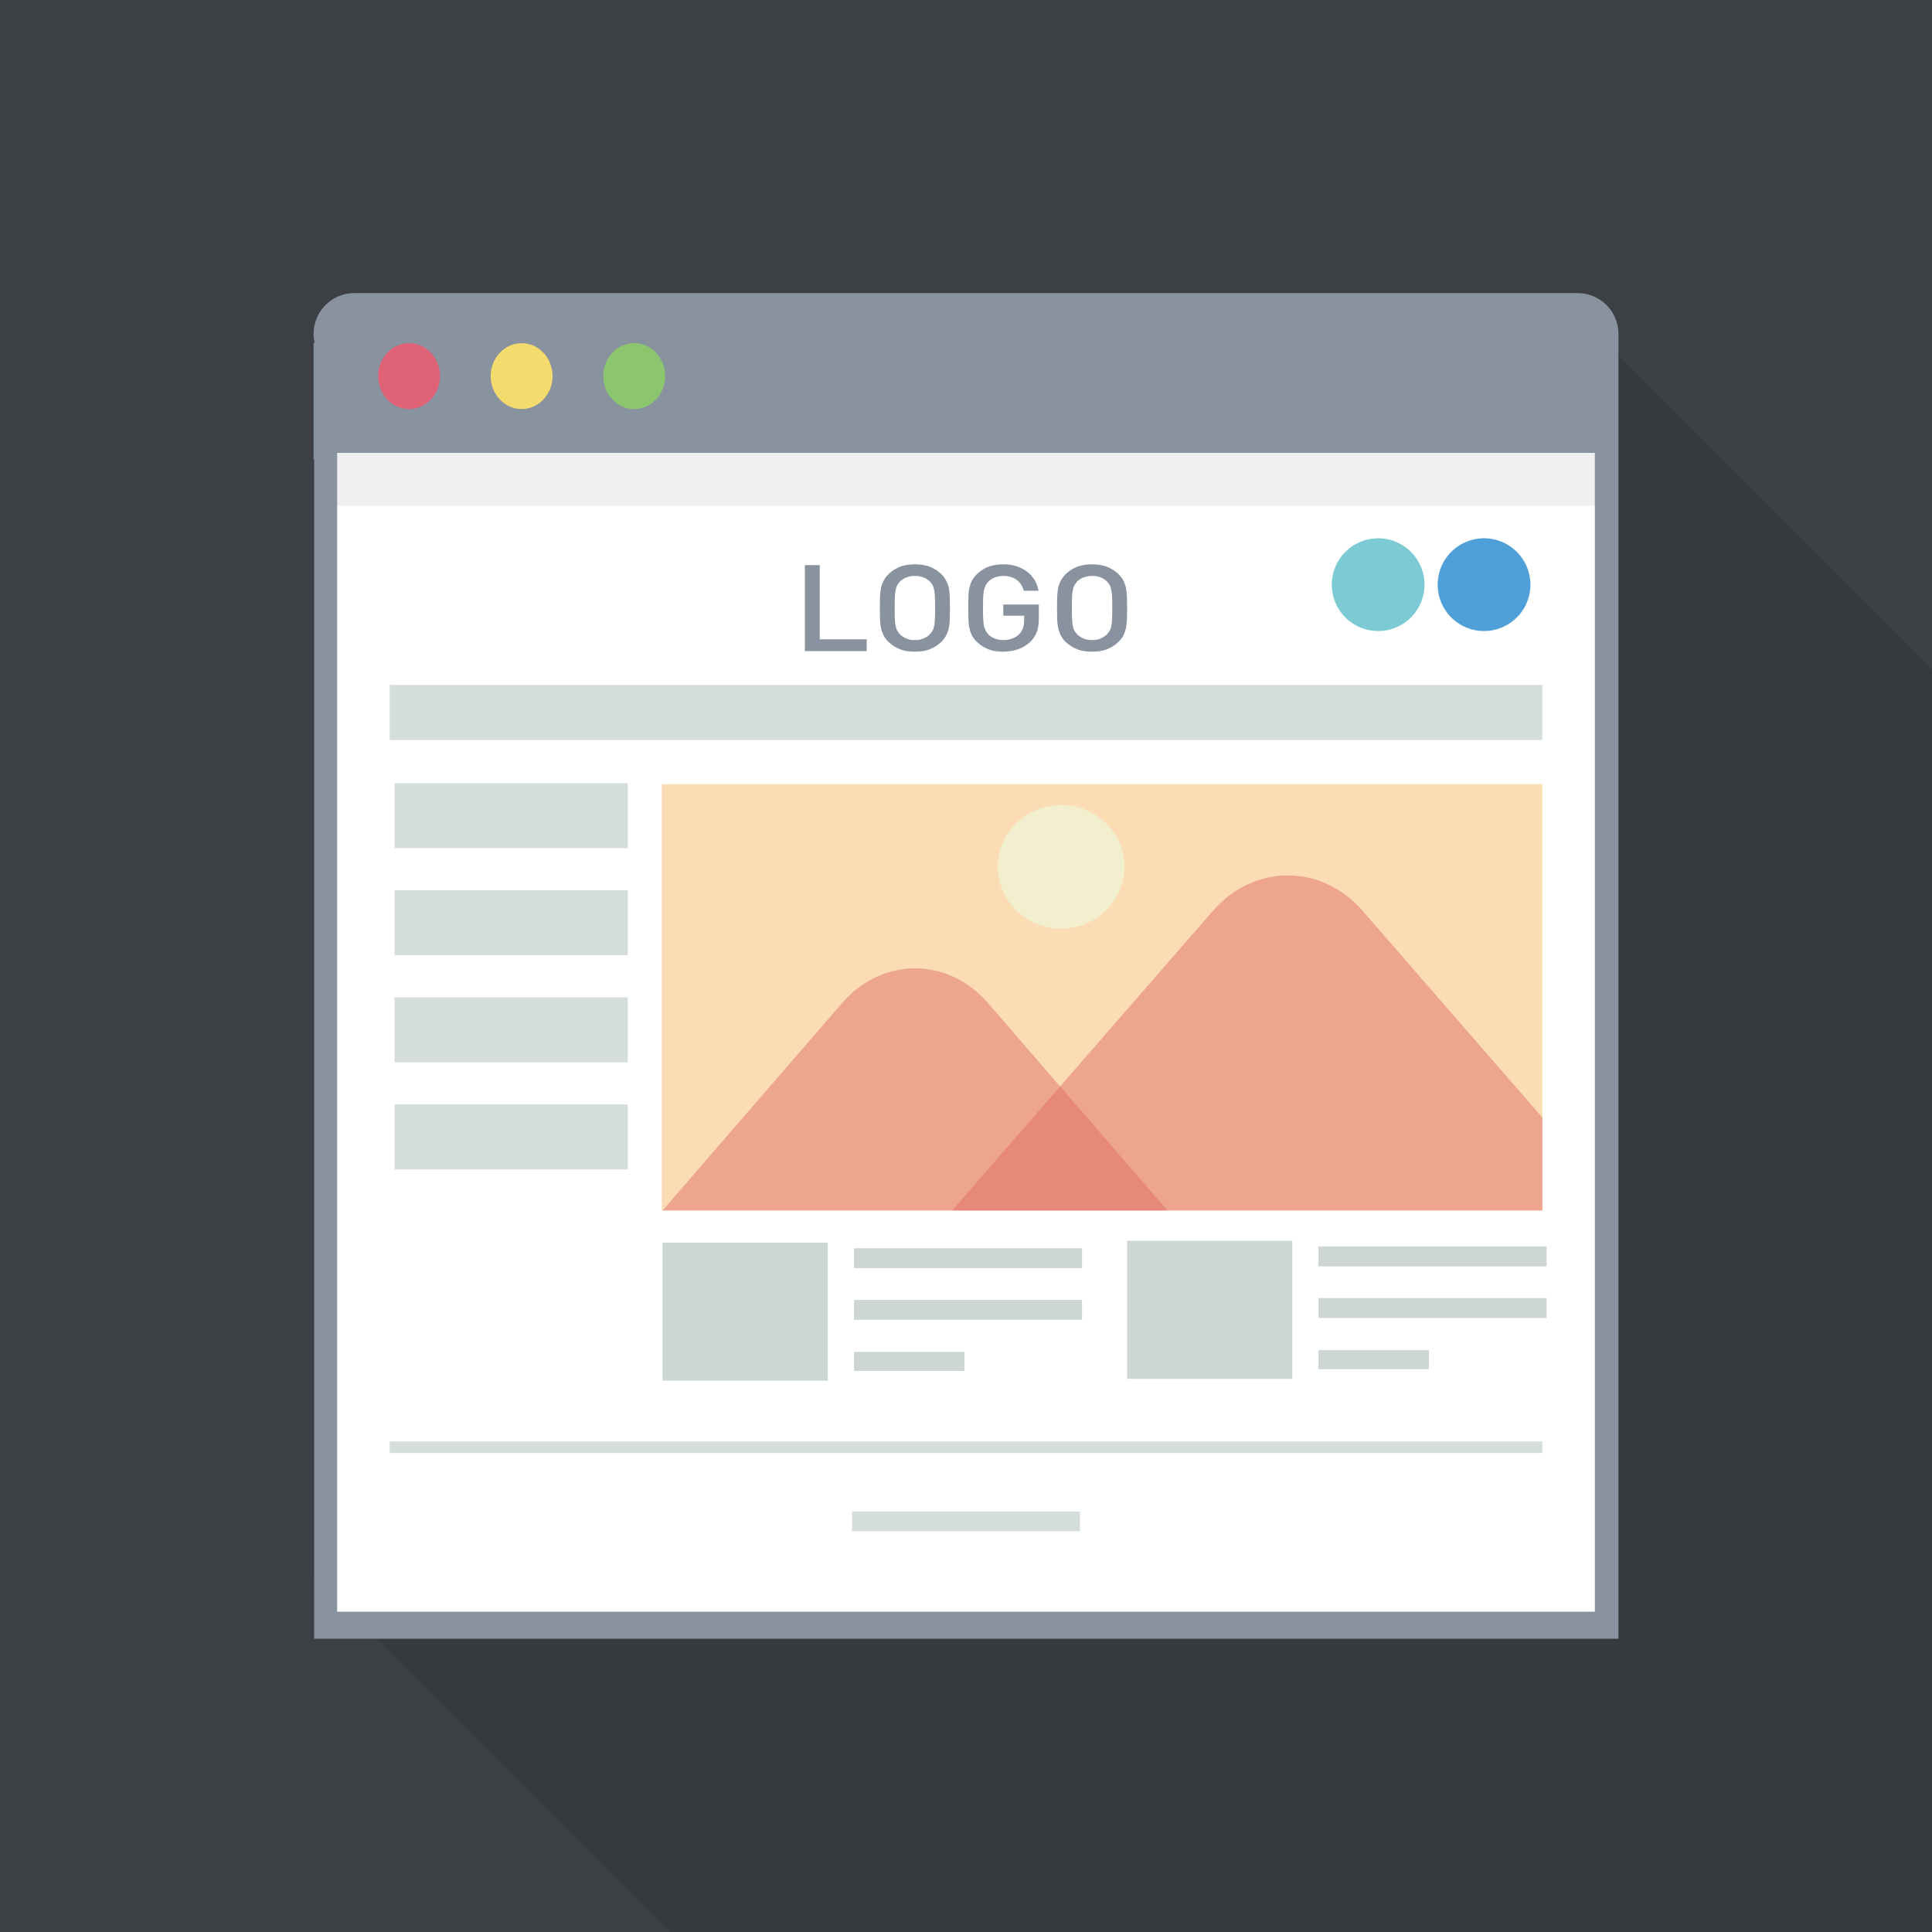 <?xml version="1.0" encoding="iso-8859-1"?>
<!-- Generator: Adobe Illustrator 18.0.0, SVG Export Plug-In . SVG Version: 6.00 Build 0)  -->
<!DOCTYPE svg PUBLIC "-//W3C//DTD SVG 1.1//EN" "http://www.w3.org/Graphics/SVG/1.1/DTD/svg11.dtd">
<svg version="1.1" id="_x33_" xmlns="http://www.w3.org/2000/svg" xmlns:xlink="http://www.w3.org/1999/xlink" x="0px" y="0px"
	 viewBox="0 0 512 512" style="enable-background:new 0 0 512 512;" xml:space="preserve">
<g>
	<rect style="fill:#3C3F44;" width="512" height="512"/>
	<path style="opacity:0.1;fill:#040000;" d="M512,177.408V512H177.613l-77.721-77.721l-7.168-7.169l-3.379-3.379l-6.093-6.092
		V121.702h-0.154V90.88h0.307c-0.205-0.769-0.307-1.587-0.307-2.406c0-5.94,4.813-10.804,10.803-10.804h318.362L512,177.408z"/>
	<g>
		<path style="fill:#89929F;" d="M428.902,88.474v345.805H83.251V121.702h-0.154V90.88h0.307c-0.205-0.769-0.307-1.587-0.307-2.406
			c0-5.94,4.813-10.804,10.803-10.804h324.198C424.09,77.67,428.902,82.534,428.902,88.474z"/>
		<rect x="89.35" y="120.012" style="fill:#FFFFFF;" width="333.3" height="307.108"/>
		<rect x="89.35" y="120.012" style="opacity:0.06;fill:#0D0D0D;" width="333.3" height="14.024"/>
		<g>
			<ellipse style="fill:#8BC66F;" cx="168.069" cy="99.669" rx="8.2" ry="8.729"/>
			<ellipse style="fill:#F4DB6D;" cx="138.238" cy="99.669" rx="8.2" ry="8.729"/>
			<ellipse style="fill:#E06276;" cx="108.408" cy="99.669" rx="8.2" ry="8.729"/>
		</g>
		<g style="opacity:0.5;">
			<g>
				<rect x="175.588" y="329.319" style="fill:#ADBFBC;" width="43.775" height="36.549"/>
				<g>
					<rect x="226.316" y="358.282" style="fill:#ADBFBC;" width="29.252" height="5.034"/>
					<rect x="226.316" y="330.803" style="fill:#ADBFBC;" width="60.422" height="5.263"/>
					<rect x="226.316" y="344.485" style="fill:#ADBFBC;" width="60.422" height="5.263"/>
				</g>
			</g>
			<g>
				<rect x="175.588" y="329.319" style="opacity:0.5;fill:#899C99;" width="43.775" height="36.549"/>
				<g style="opacity:0.5;">
					<rect x="226.316" y="358.282" style="fill:#899C99;" width="29.252" height="5.034"/>
					<rect x="226.316" y="330.803" style="fill:#899C99;" width="60.422" height="5.263"/>
					<rect x="226.316" y="344.485" style="fill:#899C99;" width="60.422" height="5.263"/>
				</g>
			</g>
		</g>
		<rect x="225.789" y="400.549" style="opacity:0.5;fill:#ADBFBC;" width="60.422" height="5.263"/>
		<g>
			<rect x="104.568" y="207.553" style="opacity:0.5;fill:#ADBFBC;" width="61.811" height="17.223"/>
			<rect x="104.568" y="235.927" style="opacity:0.5;fill:#ADBFBC;" width="61.811" height="17.223"/>
			<rect x="104.568" y="264.301" style="opacity:0.5;fill:#ADBFBC;" width="61.811" height="17.223"/>
			<rect x="104.568" y="292.674" style="opacity:0.5;fill:#ADBFBC;" width="61.811" height="17.223"/>
		</g>
		<rect x="103.259" y="181.516" style="opacity:0.5;fill:#ADBFBC;" width="305.482" height="14.597"/>
		<rect x="103.259" y="381.989" style="opacity:0.5;fill:#ADBFBC;" width="305.482" height="3.077"/>
		<g style="opacity:0.5;">
			<g>
				<rect x="298.693" y="328.842" style="fill:#ADBFBC;" width="43.775" height="36.549"/>
				<g>
					<rect x="349.421" y="357.805" style="fill:#ADBFBC;" width="29.252" height="5.034"/>
					<rect x="349.421" y="330.327" style="fill:#ADBFBC;" width="60.422" height="5.263"/>
					<rect x="349.421" y="344.009" style="fill:#ADBFBC;" width="60.422" height="5.263"/>
				</g>
			</g>
			<g>
				<rect x="298.693" y="328.842" style="opacity:0.5;fill:#899C99;" width="43.775" height="36.549"/>
				<g style="opacity:0.5;">
					<rect x="349.421" y="357.805" style="fill:#899C99;" width="29.252" height="5.034"/>
					<rect x="349.421" y="330.327" style="fill:#899C99;" width="60.422" height="5.263"/>
					<rect x="349.421" y="344.009" style="fill:#899C99;" width="60.422" height="5.263"/>
				</g>
			</g>
		</g>
		<path style="fill:#7BCAD4;" d="M377.196,152.152c-0.473-2.02-1.453-3.888-2.833-5.425c-1.381-1.54-3.162-2.748-5.245-3.442
			c-0.215-0.072-0.432-0.139-0.653-0.199c-1.957-0.535-3.93-0.563-5.786-0.168c-2.195,0.466-4.223,1.526-5.856,3.052l9.06,9.152
			l0.021,0.022h0l-0.021-0.022l-0.016,0.059l0,0l0.016-0.059l-9.06-9.152c-1.606,1.502-2.832,3.453-3.454,5.731
			c-0.623,2.277-0.56,4.58,0.058,6.69c0.63,2.145,1.836,4.089,3.49,5.607c0.014,0.013,0.027,0.026,0.043,0.038
			c1.388,1.265,3.087,2.231,5.023,2.762c0.221,0.06,0.442,0.113,0.663,0.161c2.145,0.463,4.295,0.327,6.266-0.294
			c0.018-0.006,0.036-0.012,0.054-0.019c1.95-0.624,3.724-1.727,5.146-3.211l0,0l0,0l0,0l0,0c1.367-1.429,2.41-3.209,2.968-5.252
			C377.637,156.141,377.646,154.078,377.196,152.152z"/>
		<path style="fill:#4F9FD8;" d="M405.257,152.152c-0.473-2.02-1.453-3.888-2.833-5.425c-1.381-1.54-3.162-2.748-5.245-3.442
			c-0.215-0.072-0.432-0.139-0.653-0.199c-1.957-0.535-3.93-0.563-5.786-0.168c-2.195,0.466-4.223,1.526-5.856,3.052l9.06,9.152
			l0.021,0.022h-0.001l-0.02-0.022l-0.016,0.059l0,0l0.016-0.059l-9.06-9.152c-1.606,1.502-2.832,3.453-3.454,5.731
			c-0.623,2.277-0.561,4.58,0.058,6.69c0.63,2.145,1.836,4.089,3.49,5.607c0.014,0.013,0.027,0.026,0.043,0.038
			c1.388,1.265,3.087,2.231,5.023,2.762c0.221,0.06,0.442,0.113,0.663,0.161c2.145,0.463,4.295,0.327,6.266-0.294
			c0.018-0.006,0.036-0.012,0.054-0.019c1.95-0.624,3.724-1.727,5.146-3.211l0,0l0,0l0,0l0,0c1.368-1.429,2.41-3.209,2.968-5.252
			C405.698,156.141,405.707,154.078,405.257,152.152z"/>
		<g>
			<path style="fill:#89929F;" d="M217.242,169.421V149.76h-3.943v22.784h16.384v-3.122H217.242z"/>
			<path style="fill:#89929F;" d="M251.699,157.951c-0.051-0.87-0.154-1.689-0.307-2.405c-0.205-0.717-0.461-1.383-0.819-1.946
				c-0.307-0.614-0.819-1.178-1.434-1.741c-0.87-0.768-1.843-1.331-2.919-1.74c-1.075-0.359-2.355-0.564-3.738-0.564
				c-1.433,0-2.713,0.205-3.789,0.564c-1.075,0.409-2.048,0.973-2.919,1.74c-0.614,0.564-1.126,1.128-1.433,1.741
				c-0.358,0.564-0.614,1.229-0.819,1.946c-0.153,0.716-0.256,1.535-0.307,2.405c0,0.923-0.051,1.997-0.051,3.175
				c0,1.177,0.051,2.252,0.051,3.175c0.051,0.87,0.154,1.689,0.307,2.406c0.205,0.716,0.461,1.381,0.819,1.996
				c0.307,0.564,0.819,1.177,1.433,1.69c0.87,0.767,1.843,1.331,2.919,1.74c1.075,0.41,2.355,0.564,3.789,0.564
				c1.383,0,2.663-0.154,3.738-0.564c1.075-0.409,2.048-0.973,2.919-1.74c0.614-0.513,1.126-1.126,1.434-1.69
				c0.358-0.615,0.614-1.28,0.819-1.996c0.154-0.717,0.256-1.536,0.307-2.406c0-0.923,0.051-1.997,0.051-3.175
				C251.75,159.949,251.699,158.874,251.699,157.951z M247.757,163.994c0,0.768-0.103,1.383-0.205,1.945
				c-0.102,0.512-0.256,0.923-0.461,1.28c-0.205,0.359-0.461,0.666-0.768,0.972c-0.512,0.461-1.075,0.82-1.741,1.076
				c-0.614,0.256-1.331,0.359-2.099,0.359c-0.819,0-1.536-0.103-2.15-0.359c-0.666-0.256-1.229-0.615-1.741-1.076
				c-0.307-0.306-0.563-0.614-0.768-0.972c-0.205-0.357-0.359-0.768-0.461-1.331c-0.103-0.511-0.205-1.177-0.205-1.945
				c-0.051-0.716-0.051-1.69-0.051-2.816c0-1.126,0-2.099,0.051-2.868c0-0.768,0.102-1.382,0.205-1.894
				c0.102-0.564,0.256-0.974,0.461-1.331c0.205-0.359,0.461-0.718,0.768-1.025c1.024-0.921,2.304-1.381,3.891-1.381
				c1.536,0,2.816,0.46,3.84,1.381c0.307,0.307,0.563,0.615,0.768,0.974c0.205,0.359,0.359,0.819,0.461,1.331
				c0.102,0.563,0.205,1.177,0.205,1.945c0.051,0.769,0.051,1.741,0.051,2.868C247.808,162.253,247.808,163.226,247.757,163.994z"/>
			<path style="fill:#89929F;" d="M265.882,160.205v2.969h5.53v1.23c0,0.768-0.102,1.432-0.307,1.996
				c-0.154,0.614-0.512,1.126-0.973,1.639c-0.512,0.511-1.127,0.921-1.894,1.178c-0.717,0.307-1.536,0.41-2.355,0.41
				c-1.536,0-2.816-0.461-3.84-1.383c-0.307-0.307-0.563-0.615-0.768-1.025c-0.205-0.357-0.358-0.768-0.512-1.28
				c-0.103-0.563-0.154-1.178-0.205-1.945c-0.051-0.768-0.051-1.741-0.051-2.867c0-1.126,0-2.099,0.051-2.868
				c0.051-0.768,0.102-1.382,0.205-1.894c0.154-0.564,0.307-0.974,0.512-1.331c0.205-0.359,0.461-0.718,0.768-1.025
				c1.024-0.921,2.304-1.381,3.84-1.381c1.434,0,2.611,0.359,3.533,1.024c0.922,0.716,1.587,1.69,1.894,2.917h3.942
				c-0.205-0.921-0.512-1.842-0.973-2.712c-0.512-0.82-1.126-1.587-1.946-2.253c-0.768-0.615-1.69-1.128-2.816-1.485
				c-1.075-0.41-2.304-0.564-3.635-0.564c-1.434,0-2.663,0.205-3.789,0.564c-1.075,0.409-2.048,0.973-2.867,1.74
				c-0.666,0.564-1.126,1.128-1.485,1.741c-0.358,0.564-0.614,1.229-0.768,1.946c-0.205,0.716-0.307,1.535-0.307,2.405
				c-0.051,0.923-0.051,1.997-0.051,3.175c0,1.177,0,2.252,0.051,3.175c0,0.87,0.103,1.689,0.307,2.406
				c0.154,0.716,0.41,1.381,0.768,1.996c0.358,0.564,0.819,1.177,1.485,1.69c0.819,0.767,1.792,1.331,2.867,1.74
				c1.126,0.41,2.355,0.564,3.789,0.564c1.383,0,2.663-0.205,3.84-0.614c1.229-0.41,2.304-1.076,3.277-1.946
				c0.819-0.819,1.434-1.741,1.792-2.714c0.359-0.973,0.512-2.253,0.512-3.738v-3.481H265.882z"/>
			<path style="fill:#89929F;" d="M298.65,157.951c-0.051-0.87-0.154-1.689-0.307-2.405c-0.205-0.717-0.461-1.383-0.768-1.946
				c-0.359-0.614-0.87-1.178-1.485-1.741c-0.871-0.768-1.843-1.331-2.918-1.74c-1.075-0.359-2.355-0.564-3.738-0.564
				c-1.433,0-2.713,0.205-3.789,0.564c-1.075,0.409-2.048,0.973-2.918,1.74c-0.614,0.564-1.126,1.128-1.433,1.741
				c-0.358,0.564-0.614,1.229-0.819,1.946c-0.153,0.716-0.256,1.535-0.307,2.405c0,0.923-0.051,1.997-0.051,3.175
				c0,1.177,0.051,2.252,0.051,3.175c0.051,0.87,0.154,1.689,0.307,2.406c0.205,0.716,0.461,1.381,0.819,1.996
				c0.307,0.564,0.819,1.177,1.433,1.69c0.871,0.767,1.844,1.331,2.918,1.74c1.075,0.41,2.355,0.564,3.789,0.564
				c1.383,0,2.663-0.154,3.738-0.564c1.075-0.409,2.048-0.973,2.918-1.74c0.614-0.513,1.126-1.126,1.485-1.69
				c0.307-0.615,0.563-1.28,0.768-1.996c0.153-0.717,0.256-1.536,0.307-2.406c0-0.923,0.051-1.997,0.051-3.175
				C298.701,159.949,298.65,158.874,298.65,157.951z M294.707,163.994c0,0.768-0.102,1.383-0.205,1.945
				c-0.103,0.512-0.256,0.923-0.461,1.28c-0.205,0.359-0.461,0.666-0.768,0.972c-0.512,0.461-1.075,0.82-1.741,1.076
				c-0.614,0.256-1.331,0.359-2.099,0.359c-0.819,0-1.536-0.103-2.15-0.359c-0.666-0.256-1.229-0.615-1.741-1.076
				c-0.307-0.306-0.563-0.614-0.768-0.972c-0.205-0.357-0.358-0.768-0.461-1.331c-0.102-0.511-0.205-1.177-0.205-1.945
				c-0.051-0.716-0.051-1.69-0.051-2.816c0-1.126,0-2.099,0.051-2.868c0-0.768,0.103-1.382,0.205-1.894
				c0.103-0.564,0.256-0.974,0.461-1.331c0.205-0.359,0.461-0.718,0.768-1.025c1.024-0.921,2.304-1.381,3.891-1.381
				c1.536,0,2.816,0.46,3.84,1.381c0.307,0.307,0.563,0.615,0.768,0.974c0.205,0.359,0.358,0.819,0.461,1.331
				c0.102,0.563,0.205,1.177,0.205,1.945c0.051,0.769,0.051,1.741,0.051,2.868C294.758,162.253,294.758,163.226,294.707,163.994z"/>
		</g>
		<g>
			<rect x="175.378" y="207.815" style="fill:#FBDCB4;" width="233.363" height="112.971"/>
			<ellipse style="opacity:0.8;fill:#EEF4D4;" cx="281.213" cy="229.707" rx="16.778" ry="16.382"/>
			<g style="opacity:0.5;">
				<path style="fill:#DF6D65;" d="M309.409,320.786H175.588l47.573-54.951c10.624-12.284,28.052-12.284,38.676,0l18.056,20.885
					L309.409,320.786z"/>
			</g>
			<g style="opacity:0.5;">
				<path style="fill:#DF6D65;" d="M408.741,296.17v24.617H252.347l29.625-34.066l39.406-45.265
					c10.915-12.615,28.869-12.615,39.783,0L408.741,296.17z"/>
			</g>
		</g>
	</g>
</g>
</svg>
